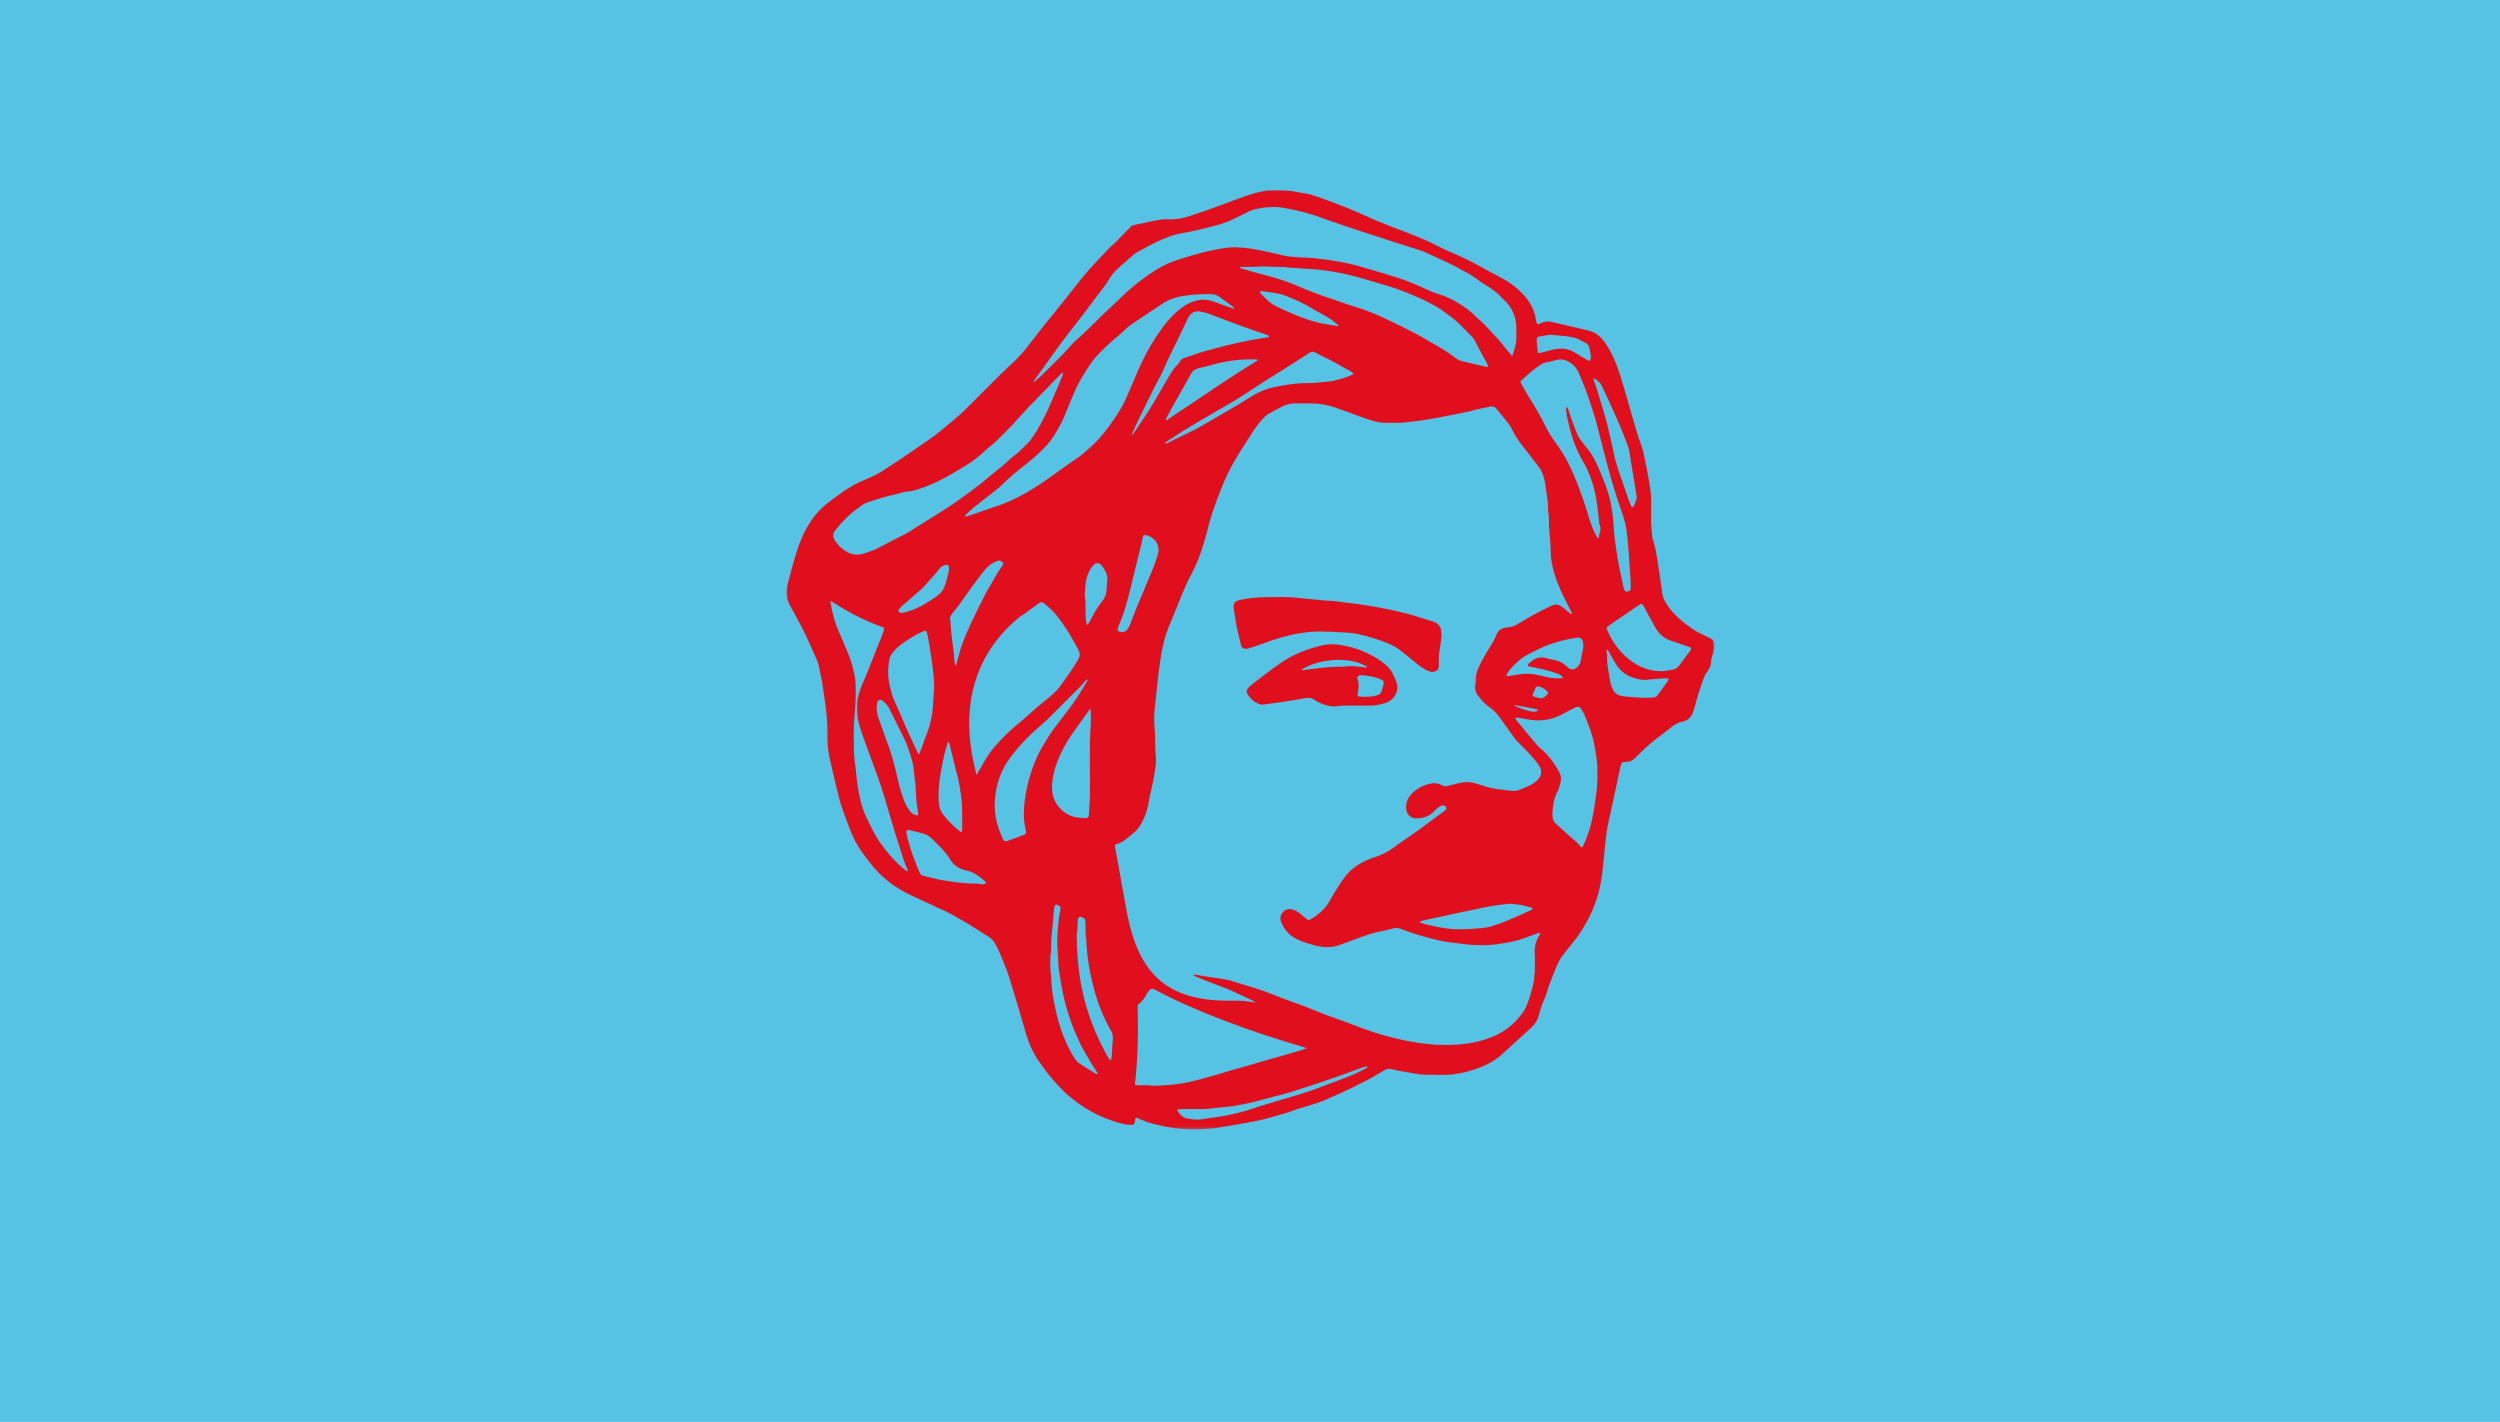 <?xml version="1.0" encoding="UTF-8"?> <svg xmlns="http://www.w3.org/2000/svg" width="960" height="546" viewBox="0 0 960 546" fill="none"><g clip-path="url(#clip0_688_773)"><path d="M960 0H0V546H960V0Z" fill="#56C2E4"></path><mask id="mask0_688_773" style="mask-type:luminance" maskUnits="userSpaceOnUse" x="302" y="73" width="357" height="361"><path d="M658.38 73H302V433.682H658.38V73Z" fill="white"></path></mask><g mask="url(#mask0_688_773)"><path d="M536.549 263.119C536.392 261.985 534.816 258.348 534.06 257.436C533.564 256.824 533.109 256.158 532.522 255.65C530.11 253.498 527.333 251.856 524.413 250.528C521.493 249.185 518.403 248.284 515.223 247.75C512.758 247.319 510.296 247.216 507.858 247.789C502.226 249.12 496.868 251.086 492.059 254.398C488.617 256.757 485.331 259.313 482.019 261.828C481.121 262.507 480.26 263.237 479.451 264.019C478.644 264.815 478.553 265.728 479.099 266.64C479.985 268.125 481.251 269.235 482.777 270.029C483.572 270.445 484.445 270.667 485.384 270.537C488.109 270.147 490.845 269.781 493.57 269.365C496.242 268.96 498.901 268.517 501.561 268.034C502.683 267.839 503.66 267.983 504.599 268.647C505.328 269.167 506.137 269.625 506.958 269.976C509.251 270.968 511.637 271.567 514.181 271.086C514.78 270.968 515.406 270.968 516.032 270.953C517.777 270.941 519.524 270.953 521.26 270.953C522.107 270.953 522.954 270.941 523.802 270.941C524.374 270.941 524.935 270.941 525.496 270.968C527.489 271.045 529.419 270.667 531.323 270.147C531.961 269.964 532.613 269.728 533.213 269.415C535.56 268.204 536.915 265.61 536.549 263.119ZM517.06 255.886C516.383 255.924 515.705 256.081 515.04 256.042C512.51 255.924 509.995 256.249 507.48 256.444C505.302 256.615 503.138 256.993 500.962 257.267C500.649 257.306 500.322 257.318 499.828 257.359C500.05 257.084 500.127 256.913 500.245 256.848C502.774 255.44 505.458 254.425 508.301 253.943C510.556 253.551 512.864 253.25 515.158 253.394C518.326 253.577 521.428 254.073 524.244 255.638C524.478 255.768 524.673 255.924 525.027 256.158C524.699 256.263 524.557 256.353 524.413 256.341C522.863 256.158 521.298 255.924 519.734 255.806C518.848 255.729 517.948 255.833 517.06 255.886ZM531.27 262.794C531.061 263.667 530.839 264.527 530.553 265.388C530.279 266.248 529.679 266.731 528.782 267.003C526.526 267.682 524.23 267.629 521.924 267.487C521.768 267.487 521.623 267.369 521.298 267.213C521.363 266.64 521.375 266.13 521.467 265.648C521.794 264.033 521.91 262.442 521.298 260.839C521.012 260.095 521.402 259.508 522.158 259.313C522.329 259.275 522.497 259.234 522.665 259.248C525.313 259.443 527.92 259.809 530.358 260.943C531.362 261.398 531.518 261.686 531.27 262.794Z" fill="#E10E1D"></path><path d="M656.792 245.124C655.516 244.498 654.264 243.896 652.989 243.271C652.483 243.006 651.954 242.813 651.472 242.524C648.488 240.599 645.623 238.529 643.144 235.929C641.724 234.461 640.497 232.872 639.462 231.115C638.908 230.177 638.523 229.19 638.354 228.107C638.114 226.277 637.873 224.448 637.584 222.595C637.199 219.875 636.79 217.131 636.333 214.411C636.02 212.485 635.731 210.512 635.129 208.634C634.84 207.72 634.527 206.781 634.431 205.842C634.263 203.604 633.95 201.365 634.022 199.103C634.094 196.864 633.998 194.602 634.046 192.339C634.094 189.547 633.562 186.851 633.131 184.131C632.722 181.676 632.169 179.269 631.711 176.838C631.23 174.287 630.676 171.76 629.665 169.329C629.376 168.631 629.112 167.86 628.895 167.114C628.269 164.996 627.643 162.902 627.042 160.784C626.007 157.27 625.02 153.731 623.985 150.217C622.661 145.789 621.458 141.336 619.484 137.147C618.497 135.078 617.462 133.104 616.112 131.274C614.405 128.94 612.215 127.255 609.23 126.773C608.46 126.653 607.687 126.388 606.944 126.196C605.836 125.931 604.753 125.69 603.646 125.45C602.924 125.281 602.226 125.113 601.504 124.944C599.53 124.487 597.556 124.005 595.583 123.572C594.331 123.307 593.104 123.404 591.948 124.005C591.467 124.27 590.961 124.583 590.336 124.391C590.237 124.27 590.119 124.15 590.071 124.005C589.95 123.572 589.806 123.115 589.758 122.682C589.252 119.023 587.568 115.966 585.112 113.27C582.441 110.334 579.239 108.047 575.677 106.266C572.765 104.774 569.949 103.113 567.06 101.573C565.183 100.562 563.257 99.623 561.332 98.708C558.443 97.312 555.386 96.229 552.546 94.713C547.275 91.921 541.643 89.827 536.059 87.709C532.496 86.337 528.934 84.944 525.42 83.354C522.868 82.194 520.293 81.044 517.693 79.984C514.444 78.684 511.146 77.474 507.873 76.254C506.669 75.794 505.442 75.434 504.214 75.004C502.383 74.374 500.46 74.204 498.582 73.844C495.718 73.244 492.805 72.904 489.869 73.024C489.195 73.054 488.521 73.024 487.823 73.054C487.39 73.054 486.932 73.074 486.499 73.144C484.164 73.584 481.854 74.104 479.591 74.854C476.342 75.934 473.116 77.144 469.915 78.364C465.655 80.004 461.322 81.494 456.99 82.914C454.243 83.814 451.43 84.384 448.493 84.214C446.183 84.074 443.92 84.654 441.657 85.114C439.78 85.494 437.903 85.904 436.025 86.288C435.11 86.457 434.316 86.77 433.739 87.588C433.522 87.901 433.183 88.118 432.896 88.407C432.15 89.177 431.404 89.923 430.682 90.693C429.767 91.632 428.876 92.57 427.938 93.461C427.312 94.087 426.563 94.616 425.94 95.266C424.255 97.023 422.618 98.78 420.958 100.562C419.586 102.054 418.19 103.522 416.89 105.063C415.349 106.868 413.905 108.745 412.437 110.599C411.017 112.428 409.597 114.257 408.152 116.038C405.89 118.855 403.579 121.598 401.317 124.439C398.838 127.568 396.455 130.769 393.951 133.898C392.82 135.294 391.617 136.642 390.341 137.918C388.367 139.891 386.225 141.745 384.227 143.743C379.582 148.34 374.96 152.985 370.339 157.607C369.882 158.064 369.398 158.545 368.871 159.003C367.523 160.182 366.127 161.338 364.755 162.493C363.72 163.359 362.685 164.25 361.65 165.092C359.845 166.609 357.943 168.029 355.97 169.353C352.6 171.615 349.278 173.974 345.93 176.237C343.598 177.801 341.215 179.342 338.856 180.858C337.941 181.436 337.027 181.965 336.064 182.447C334.572 183.145 333.103 183.867 331.587 184.468C329.012 185.503 326.629 186.875 324.342 188.416C322.32 189.764 320.395 191.232 318.445 192.676C315.388 194.963 312.861 197.755 310.815 200.956C308.48 204.663 306.867 208.682 305.614 212.847C304.966 214.965 304.388 217.083 303.808 219.201C303.089 221.8 303.161 221.824 302.439 224.424C301.644 227.288 302.054 229.479 302.679 231.019C303.329 232.583 303.498 232.68 304.292 234.172C305.568 236.603 306.94 239.01 308.215 241.465C309.154 243.271 309.972 245.124 310.815 246.977C311.826 249.216 312.834 251.502 313.824 253.765C314.038 254.27 314.209 254.824 314.329 255.378C314.81 257.568 315.316 259.758 315.701 261.997C316.062 264.091 316.303 266.233 316.64 268.351C317.338 272.804 317.771 277.281 317.747 281.806C317.723 283.78 317.747 285.729 318.012 287.703C318.445 291.241 319.454 294.635 320.202 298.101C320.635 300.195 321.213 302.265 321.718 304.335C322.08 305.755 322.368 307.199 322.802 308.595C323.379 310.425 324.029 312.23 324.703 314.035C325.401 315.865 326.073 317.718 326.821 319.547C327.351 320.847 327.928 322.147 328.602 323.374C330.191 326.359 332.309 329.007 334.379 331.702C335.246 332.81 336.208 333.845 337.171 334.88C338.375 336.131 339.65 337.311 341.046 338.394C343.742 340.56 346.703 342.317 349.808 343.785C352.696 345.157 355.633 346.505 358.545 347.829C359.051 348.094 359.556 348.359 360.061 348.575C363.335 349.851 366.368 351.632 369.398 353.365C372.987 355.435 376.477 357.746 379.991 359.96C380.689 360.393 381.243 360.947 381.652 361.621C382.181 362.559 382.807 363.45 383.238 364.437C384.372 367.061 385.527 369.708 386.538 372.38C387.429 374.763 388.127 377.218 388.849 379.625C390.1 383.741 391.352 387.833 392.531 391.949C393.542 395.366 394.385 398.808 395.853 402.058C396.743 403.959 397.706 405.789 398.91 407.497C400.715 410.025 402.472 412.6 404.566 414.887C406.299 416.788 408.032 418.762 409.982 420.447C413.761 423.696 417.853 426.464 422.426 428.51C425.579 429.93 428.804 431.086 432.174 431.784C433.04 431.976 433.979 431.928 434.846 431.904C435.375 431.904 435.664 431.567 435.736 431.062C435.809 430.653 435.76 430.243 435.857 429.882C435.905 429.618 436.073 429.401 436.242 429.064C436.892 429.353 437.445 429.618 437.996 429.858C439.01 430.267 439.973 430.749 441.005 431.038C446.76 432.65 452.609 433.782 458.651 433.661C459.325 433.661 459.998 433.709 460.672 433.661C462.646 433.517 464.62 433.469 466.569 433.204C469.699 432.747 472.779 432.169 475.906 431.639C479.736 430.965 483.563 430.364 487.318 429.257C490.759 428.246 494.298 427.403 497.643 426.079C498.125 425.887 498.606 425.766 499.088 425.622C502.554 424.563 506.044 423.624 509.365 422.18C510.28 421.771 511.195 421.314 512.133 420.928C516.947 418.883 521.617 416.5 526.286 414.093C526.599 413.948 526.864 413.756 527.153 413.587C528.717 412.673 530.258 411.758 531.822 410.867C532.47 410.482 533.146 410.314 533.844 410.434L534.275 410.506C537.262 411.373 540.367 411.686 543.4 412.263C545.106 412.576 546.842 412.769 548.599 412.697C549.899 412.673 551.198 412.745 552.498 412.745C554.231 412.721 556.012 412.793 557.721 412.6C561.717 412.095 565.565 411.084 569.299 409.519C572.115 408.34 574.738 406.799 576.953 404.657C578.18 403.502 579.456 402.419 580.708 401.264C583.187 399.025 585.642 396.811 588.073 394.548C589.565 393.176 590.528 391.491 591.034 389.518C591.44 388.049 591.756 386.533 592.406 385.185C593.224 383.356 593.946 381.55 594.403 379.625C594.449 379.408 594.524 379.192 594.62 378.975C595.583 376.448 596.545 373.92 597.58 371.417C598.11 370.142 598.712 368.818 599.506 367.662C600.758 365.881 602.202 364.22 603.55 362.487C604.44 361.38 605.331 360.297 606.125 359.142C608.075 356.229 609.88 353.245 611.276 350.019C612.624 346.89 613.779 343.737 614.405 340.416C614.862 338.033 615.32 335.65 615.488 333.219C615.633 331.317 615.946 329.416 616.09 327.514C616.259 324.746 616.62 322.026 617.005 319.282C617.39 316.49 618.112 313.77 618.69 311.002C619.388 307.705 620.134 304.407 620.832 301.086C621.313 298.895 621.746 296.681 622.228 294.491C622.613 292.902 622.709 292.613 624.442 292.565C625.862 292.517 627.09 292.012 628.053 290.952C628.582 290.423 629.112 289.942 629.617 289.388C631.567 287.366 633.685 285.513 635.899 283.78C637.753 282.311 639.702 280.964 641.508 279.447C642.928 278.244 644.492 277.401 646.297 277.04C648.127 276.631 649.282 275.5 649.98 273.839C650.389 272.828 650.678 271.721 650.991 270.638C651.448 269.001 651.882 267.364 652.387 265.752C652.772 264.476 653.326 263.224 653.687 261.924C654.12 260.576 654.577 259.253 655.444 258.121C655.685 257.809 655.877 257.472 656.094 257.111C656.695 256.22 657.03 255.233 657.081 254.102C657.081 253.404 657.273 252.682 657.466 251.984C657.632 251.262 657.971 250.588 658.116 249.866C658.284 249.168 658.38 248.421 658.38 247.699C658.38 246.544 657.851 245.653 656.792 245.124ZM615.103 148.171C617.125 152.576 619.219 156.933 621.145 161.362C622.541 164.515 623.744 167.74 624.996 170.941C625.501 172.313 625.79 173.733 625.959 175.202C626.223 177.392 626.681 179.534 627.018 181.7C627.523 184.709 628.004 187.694 628.486 190.702C628.534 191.039 628.51 191.4 628.414 191.713C628.029 192.748 627.692 193.807 627.162 194.722C626.705 194.842 626.488 194.626 626.392 194.361C626.031 193.543 625.646 192.724 625.357 191.882C624.346 188.897 623.383 185.889 622.3 182.928C621.265 180.112 620.374 177.296 619.749 174.359C618.93 170.436 618.04 166.537 617.101 162.661C616.571 160.519 615.897 158.449 615.296 156.331C614.862 154.911 614.381 153.539 614.02 152.119C613.491 150.121 612.841 148.123 612.07 146.174C611.998 145.981 611.998 145.764 611.854 145.163C613.418 146.005 614.477 146.799 615.103 148.171ZM590.143 130.047C590.215 129.614 590.504 129.349 590.913 129.253C592.261 129.036 593.585 128.795 594.909 128.579C595.125 128.53 595.366 128.53 595.583 128.555C597.605 128.723 599.626 128.916 601.624 129.132L602.13 129.205C606.414 129.951 605.451 129.999 608.891 131.684C609.712 132.093 610.169 132.743 610.337 133.633C610.482 134.524 610.65 135.415 610.867 136.281C611.035 137.123 610.867 137.846 610.482 138.64C610.169 138.519 609.904 138.447 609.663 138.327C607.979 137.316 606.246 136.353 604.585 135.294C602.081 133.73 599.362 133.633 596.594 134.187C594.981 134.5 593.416 135.005 591.852 135.439C591.491 135.511 591.082 135.559 590.769 135.607C590.648 135.439 590.528 135.342 590.504 135.27L590.071 130.721C590.071 130.504 590.095 130.288 590.143 130.047ZM584.294 140.349H584.318V140.373H584.294V140.349ZM397.008 146.222C398.501 144.128 400.065 142.058 401.557 139.94C405.072 134.981 408.61 130.023 412.413 125.281C414.724 122.417 416.866 119.456 419.08 116.544C420.741 114.354 422.45 112.163 424.087 109.949C424.953 108.769 425.723 107.518 426.494 106.266C427.456 104.726 428.804 103.498 430.128 102.295C430.826 101.717 431.5 101.115 432.174 100.538C433.257 99.575 434.364 98.588 435.472 97.649C435.905 97.288 436.386 96.975 436.892 96.71C439.515 95.315 442.115 93.822 444.835 92.57C447.699 91.295 450.611 90.067 453.764 89.562C458.217 88.84 462.598 87.709 466.955 86.553C469.025 86.004 471.046 85.304 472.996 84.414C475.21 83.404 477.377 82.314 479.517 81.214C480.843 80.534 482.407 80.224 483.876 79.934C485.296 79.664 486.788 79.594 488.232 79.504C490.158 79.354 492.083 79.664 493.937 80.004C499.015 80.894 503.95 82.244 508.764 84.094C509.269 84.314 509.823 84.464 510.352 84.654C513.914 85.884 517.477 87.131 521.063 88.31C524.433 89.442 527.827 90.477 531.196 91.584C532.159 91.872 533.122 92.234 534.085 92.547C537.792 93.75 541.496 94.905 545.205 96.085C545.951 96.325 546.697 96.614 547.419 96.927C549.104 97.673 550.789 98.468 552.474 99.262C554.015 99.984 555.555 100.658 557.071 101.404C557.986 101.837 558.877 102.343 559.767 102.824C560.15 103.017 560.537 103.282 560.947 103.474C563.739 104.75 566.218 106.483 568.673 108.288C569.226 108.673 569.804 109.034 570.379 109.395C572.62 110.719 574.738 112.211 576.52 114.137C577.097 114.739 577.699 115.34 578.301 115.918C580.876 118.542 582.08 121.767 582.272 125.377C582.345 126.605 582.224 127.833 582.272 129.084C582.393 131.684 581.695 134.091 580.684 136.738C579.456 135.318 578.373 134.091 577.386 132.815C576.086 131.106 574.69 129.493 573.15 128.001C572.476 127.327 571.898 126.557 571.248 125.883C570.379 124.968 569.491 124.102 568.601 123.259C568.071 122.754 567.445 122.345 566.94 121.815C564.964 119.601 562.511 117.988 560.032 116.424C557.505 114.811 554.785 113.607 551.896 112.765C550.548 112.38 549.273 111.754 547.973 111.2C546.216 110.43 544.505 109.588 542.726 108.866C539.019 107.325 535.216 106.146 531.365 104.99C528.308 104.076 525.203 103.209 522.122 102.295C518.825 101.332 515.455 100.658 512.061 100.128C509.604 99.743 507.151 99.406 504.696 99.142C502.457 98.925 500.195 98.901 497.956 98.756C496.103 98.636 494.25 98.444 492.444 98.034C489.144 97.264 485.849 96.47 482.525 95.844C479.11 95.218 475.62 94.785 472.106 95.05C470.252 95.194 468.423 95.531 466.618 95.892C462.791 96.614 459.036 97.649 455.329 98.829C453.716 99.358 452.08 99.791 450.515 100.393C448.156 101.236 445.966 102.391 443.848 103.691C440.839 105.568 437.975 107.662 435.231 109.925C431.861 112.669 428.901 115.846 425.699 118.758C422.281 121.863 419.128 125.257 415.732 128.386C414.218 129.806 412.557 131.106 411.209 132.695C407.816 136.618 403.964 140.108 400.354 143.815C399.319 144.85 398.14 145.74 397.032 146.679C397.008 146.703 396.936 146.679 396.84 146.655C396.888 146.511 396.912 146.342 397.008 146.222ZM418.527 306.357C418.502 307.44 418.382 308.499 418.31 309.558C418.262 310.232 418.238 310.906 418.214 311.58C418.19 312.085 418.19 312.591 418.139 313.096C418.045 313.77 417.732 314.083 417.058 314.18C416.936 314.204 416.818 314.228 416.721 314.204C415.085 314.059 413.448 314.035 411.883 313.53C409.212 312.639 407.166 310.93 405.649 308.595C404.614 307.007 404.109 305.226 404.013 303.324C403.868 300.436 404.349 297.62 405.192 294.852C406.829 289.629 409.452 284.935 412.629 280.53C414.362 278.099 416.095 275.668 417.828 273.237C417.997 272.972 418.214 272.708 418.695 272.082C418.791 272.876 418.863 273.237 418.863 273.622C418.863 275.187 418.96 276.775 418.839 278.34C418.19 287.679 418.695 297.018 418.527 306.357ZM418.358 238.842C418.139 239.227 417.877 239.588 417.612 239.949C417.612 239.973 417.537 239.973 417.419 239.973C417.371 239.853 417.251 239.732 417.227 239.588C417.082 238.697 416.914 237.807 416.89 236.892C416.818 235.616 416.842 234.317 416.842 233.017C416.842 231.717 416.89 230.441 416.601 229.166C416.553 228.949 416.529 228.708 416.529 228.492C416.697 226.229 416.721 223.991 417.299 221.8C417.756 220.164 418.551 218.647 419.61 217.323C420.813 215.855 422.065 215.855 423.22 217.372C424.111 218.479 424.736 219.73 425.146 221.102C425.266 221.512 425.242 221.993 425.218 222.426C425.146 223.654 425.001 224.905 424.953 226.133C424.905 227.794 424.472 229.334 423.389 230.658C421.343 233.161 419.85 236.001 418.358 238.842ZM424.905 164.948C423.1 167.355 421.148 169.617 418.912 171.591C417.155 173.108 415.494 174.672 413.544 175.996C410.316 178.138 407.19 180.449 404.037 182.711C399.054 186.322 393.855 189.595 388.271 192.195C387.092 192.748 385.888 193.23 384.661 193.687C382.133 194.578 379.582 195.468 377.006 196.335C375.201 196.961 373.372 197.562 371.567 198.188C371.278 198.284 370.965 198.549 370.532 198.188C370.724 197.947 370.893 197.683 371.109 197.442C372.77 195.733 374.648 194.313 376.501 192.845C378.86 191.015 381.219 189.162 383.553 187.309C383.818 187.116 384.059 186.851 384.299 186.635C387.188 183.722 390.341 181.075 393.59 178.547C396.623 176.188 399.511 173.661 402.087 170.821C403.194 169.569 404.205 168.197 405.072 166.753C406.588 164.298 407.96 161.771 409.043 159.099C410.439 155.609 411.859 152.095 413.448 148.677C414.435 146.535 415.662 144.489 416.936 142.491C418.093 140.638 419.321 138.808 420.741 137.147C422.33 135.318 424.135 133.681 425.892 131.997C427.023 130.913 428.275 129.975 429.478 128.916C430.874 127.688 432.198 126.412 433.594 125.161C433.811 124.968 439.563 121.141 443.559 118.493C443.559 118.493 443.559 118.469 443.583 118.469C445.412 117.242 446.856 116.303 447.218 116.063H447.242C447.242 116.038 447.29 116.038 447.29 116.038L447.314 116.014C449.456 114.835 451.743 114.065 454.125 113.68C457.76 113.126 461.419 112.861 465.075 112.958C466.257 113.006 467.292 113.27 468.23 113.968C470.06 115.292 471.889 116.64 473.694 117.964C473.814 118.06 473.839 118.229 474.031 118.542C473.55 118.421 473.213 118.397 472.924 118.277C470.806 117.531 468.685 116.76 466.569 115.99L465.342 115.557C464.235 115.244 463.152 115.076 462.093 115.076C461.009 115.076 459.926 115.244 458.891 115.557C455.401 116.544 452.128 119.143 448.951 122.634C448.878 122.73 448.806 122.802 448.734 122.898C448.469 123.187 448.226 123.476 447.964 123.765C447.964 123.789 447.94 123.813 447.94 123.837H447.916C447.458 124.391 447.001 124.968 446.568 125.57C443.318 129.975 440.526 134.668 438.215 139.627C437.229 141.721 436.362 143.863 435.447 145.981C434.509 148.147 433.522 150.314 432.607 152.504C430.706 157.053 427.841 161.025 424.905 164.948ZM352.359 288.979C351.035 286.162 349.712 283.37 348.436 280.554C347.642 278.797 346.943 277.016 346.173 275.259C345.475 273.67 344.825 272.058 344.055 270.493C342.731 267.822 341.937 265.029 341.407 262.141C340.878 259.277 340.974 256.413 341.456 253.572C341.648 252.561 342.009 251.647 342.635 250.804C343.983 249.023 345.668 247.627 347.497 246.4C349.639 244.955 351.878 243.632 354.237 242.548C355.558 241.947 355.753 241.995 356.066 243.391C356.403 244.859 356.668 246.375 356.908 247.868C357.363 250.877 357.895 253.885 358.208 256.894C358.497 259.734 358.93 262.622 358.617 265.487C358.28 268.905 358.377 272.347 357.654 275.716C357.245 277.546 356.86 279.327 356.16 281.084C355.248 283.419 354.405 285.826 353.514 288.209C353.37 288.618 353.177 289.027 352.889 289.725C352.6 289.316 352.431 289.147 352.359 288.979ZM352.576 312.639C352.576 312.735 352.504 312.832 352.383 313.145C351.011 313 350.024 312.35 349.278 311.291C348.243 309.871 347.473 308.307 346.871 306.67C346.125 304.672 345.523 302.602 345.042 300.508C344.007 296.007 342.972 291.506 341.456 287.125C340.926 285.657 340.348 284.165 339.819 282.697C338.928 280.193 338.062 277.714 337.147 275.211C336.569 273.695 336.618 272.13 336.738 270.541C336.81 269.892 336.904 269.097 337.628 268.808C338.423 268.495 339 269.097 339.53 269.603C340.372 270.349 341.07 271.239 341.576 272.25C343.044 275.283 344.585 278.316 346.101 281.349C346.895 283.009 347.81 284.646 348.412 286.403C349.519 289.484 350.626 292.565 350.915 295.863C351.011 297.355 351.276 298.871 351.444 300.388C351.493 300.653 351.541 300.941 351.541 301.206C351.661 303.348 351.757 305.49 351.926 307.609C352.022 308.86 352.263 310.064 352.431 311.291C352.48 311.749 352.549 312.182 352.576 312.639ZM351.107 233.956C349.808 234.461 348.46 234.846 347.112 235.255C346.558 235.424 346.005 235.424 345.451 235.159C345.018 234.942 344.801 234.437 345.138 234.052C345.62 233.45 346.173 232.872 346.751 232.343C348.195 231.091 349.663 229.864 351.107 228.612C352.022 227.794 352.961 226.975 353.851 226.157C354.429 225.603 355.031 225.074 355.512 224.472C357.173 222.402 359.147 220.621 360.663 218.455C361.193 217.684 362.035 217.251 362.902 216.986C363.816 216.722 364.322 217.059 364.394 217.997C364.418 218.214 364.394 218.455 364.394 218.671C364.418 218.671 364.466 218.695 364.49 218.695C364.177 220.019 363.864 221.319 363.528 222.619C363.335 223.389 363.022 224.111 362.805 224.881C362.276 226.638 361.169 227.938 359.7 228.973C356.981 230.875 354.188 232.656 351.107 233.956ZM360.591 301.519C360.928 297.86 361.65 294.298 362.42 290.712C362.757 289.003 363.287 287.342 363.768 285.657C363.816 285.416 364.009 285.2 364.249 284.767C364.466 285.296 364.611 285.609 364.683 285.922C365.284 288.377 365.886 290.832 366.464 293.287C366.656 294.057 366.801 294.828 367.018 295.598C367.956 298.607 368.51 301.712 368.967 304.841C369.256 306.718 369.398 308.644 369.449 310.545C369.545 312.952 369.497 315.383 369.473 317.814C369.473 318.344 369.449 318.897 369.398 319.595C369.063 319.475 368.847 319.451 368.702 319.331C367.138 318.103 365.67 316.803 364.346 315.335C363.503 314.42 362.685 313.506 361.939 312.495C361.289 311.604 360.856 310.569 360.663 309.414C360.254 306.79 360.35 304.167 360.591 301.519ZM368.678 249.842C368.269 251.262 367.908 252.682 367.523 254.078C367.379 254.631 367.234 255.161 367.09 255.69H366.825C366.705 255.065 366.536 254.487 366.512 253.861C366.344 250.877 365.91 247.94 365.525 244.979C365.284 243.415 365.236 241.85 365.092 240.262C365.044 239.66 365.044 239.01 364.899 238.433C364.683 237.422 364.851 236.555 365.525 235.737C366.536 234.533 367.547 233.306 368.462 232.03C369.93 230.032 371.302 227.962 372.77 225.964C374.455 223.654 376.188 221.343 377.945 219.105C379.197 217.516 380.761 216.313 382.591 215.518C383.072 215.302 383.553 215.157 384.059 215.35C385.286 215.831 385.527 216.337 384.805 217.372C382.663 220.356 381.05 223.654 379.125 226.759C378.812 227.24 378.571 227.746 378.33 228.251C376.886 231.139 375.394 233.98 374.022 236.892C372.024 241.104 370 245.34 368.678 249.842ZM434.461 167.427C434.437 167.475 434.412 167.547 434.386 167.571C434.412 167.523 434.437 167.475 434.437 167.427H434.461ZM429.021 319.306C429.069 319.282 429.117 319.258 429.165 319.21C429.117 319.258 429.069 319.282 429.021 319.331V319.306ZM429.214 241.273C429.31 240.96 429.454 240.647 429.572 240.334C431.548 235.761 432.896 231.019 434.051 226.181C434.894 222.691 435.76 219.177 436.603 215.687C437.18 213.28 437.806 210.873 438.384 208.466C438.577 207.647 438.697 206.805 438.914 205.987C439.01 205.553 439.395 205.361 439.828 205.457C442.331 205.866 445.027 207.912 444.883 211.643C444.811 211.98 444.714 212.726 444.498 213.424C443.896 215.229 443.27 217.059 442.548 218.816C440.454 223.919 438.264 228.973 436.145 234.076C435.327 236.05 434.629 238.071 433.859 240.069C433.618 240.623 433.305 241.176 432.944 241.658C432.102 242.717 431.139 242.958 429.936 242.572C429.237 242.332 429.021 241.971 429.214 241.273ZM443.054 154.502C440.695 158.545 437.996 162.372 435.423 166.272C435.135 166.681 434.774 167.042 434.461 167.403C434.966 166.175 435.423 164.9 436.001 163.672C438.312 158.858 440.646 154.044 443.029 149.254C443.896 147.497 444.931 145.789 445.797 144.031C446.712 142.154 447.506 140.228 448.397 138.327C448.806 137.388 449.239 136.498 449.697 135.583C450.515 133.922 451.382 132.261 452.176 130.577C452.802 129.253 453.452 127.929 454.077 126.581C454.824 125.016 455.546 123.428 456.316 121.863C458.121 118.999 460.119 118.927 465.318 120.9C465.655 121.021 465.992 121.141 466.353 121.286L467.869 121.863C470.926 123.043 473.983 124.198 477.064 125.305C479.808 126.316 482.6 127.231 485.368 128.218C486.042 128.434 486.716 128.747 487.318 128.988C487.39 129.445 487.149 129.469 486.932 129.517C478.773 130.673 470.758 132.55 462.839 134.813C460.071 135.607 457.375 136.618 454.655 137.509C453.909 137.773 453.331 138.134 453.018 138.88C452.85 139.218 452.633 139.578 452.368 139.843C450.587 141.456 449.456 143.574 448.252 145.596C446.495 148.557 444.786 151.541 443.054 154.502ZM483.755 111.923C483.996 111.874 484.213 111.778 484.405 111.778C486.764 112.067 489.075 112.38 491.409 112.861C493.215 113.246 494.803 114.089 496.488 114.739C499.689 115.966 502.65 117.747 505.61 119.48C507.223 120.419 508.884 121.238 510.448 122.248C511.556 122.922 512.519 123.789 513.553 124.607C513.674 124.704 513.77 124.944 514.011 125.305C512.47 125.065 511.122 124.824 509.823 124.607C504.816 123.837 500.098 122.152 495.501 120.13C493.576 119.288 491.698 118.397 489.821 117.483C487.462 116.327 485.705 114.402 483.948 112.476C483.851 112.38 483.851 112.163 483.755 111.923ZM483.178 138.134C482.696 138.495 482.455 138.712 482.191 138.856C471.263 145.524 460.817 152.889 450.13 159.917C449.504 160.327 448.926 160.736 448.301 161.145C448.132 161.265 447.964 161.338 447.53 161.53C447.747 160.976 447.819 160.664 447.964 160.399C449.191 158.112 450.419 155.826 451.694 153.587C453.596 150.193 455.546 146.848 457.423 143.43C458.049 142.322 458.915 141.721 460.167 141.432C462.357 140.951 464.524 140.301 466.714 139.747C469.386 139.049 472.106 138.592 474.849 138.255C477.208 137.966 479.567 138.062 481.924 137.99C482.239 137.99 482.576 138.062 483.178 138.134ZM447.867 169.665C449.986 168.27 452.08 166.849 454.243 165.526C456.773 163.961 459.349 162.445 461.924 160.928C465.799 158.642 469.699 156.403 473.598 154.117C474.801 153.395 476.005 152.672 477.184 151.902C479.928 150.121 482.648 148.316 485.392 146.559C488.377 144.633 491.409 142.78 494.394 140.878C496.777 139.386 499.16 137.87 501.519 136.353C501.856 136.137 502.193 135.92 502.505 135.679C503.468 134.957 504.383 134.861 505.466 135.559C506.357 136.137 507.343 136.57 508.306 137.027C511.748 138.616 514.974 140.589 518.271 142.395C518.752 142.659 519.186 142.996 519.908 143.502C519.378 143.791 519.162 143.935 518.921 144.055C516.682 145.042 514.348 145.668 511.989 146.246C510.906 146.486 509.774 146.559 508.643 146.655C506.621 146.848 504.624 147.112 502.602 147.088C498.053 147.064 493.6 147.738 489.219 148.677C485.777 149.423 482.576 150.867 479.615 152.793C475.596 155.368 471.432 157.727 467.292 160.134C464.909 161.53 462.526 162.926 460.143 164.274C458.963 164.924 457.736 165.502 456.532 166.103C454.101 167.283 451.67 168.486 449.239 169.665C448.686 169.93 448.18 170.291 447.53 170.34C447.314 169.906 447.675 169.786 447.867 169.665ZM512.831 115.268C512.494 115.172 512.206 115.028 511.869 114.931C507.079 113.439 502.409 111.61 497.812 109.612C493.913 107.927 489.893 106.675 485.777 105.64C482.841 104.918 479.928 104.004 476.992 103.185C476.679 103.089 476.366 102.945 476.053 102.824C476.149 102.343 476.508 102.511 476.727 102.511C478.243 102.487 479.76 102.487 481.3 102.463C482.239 102.439 483.202 102.367 484.164 102.343C484.429 102.295 484.718 102.295 484.983 102.295C486.451 102.367 487.919 102.439 489.363 102.487C491.193 102.511 492.974 102.391 494.779 102.752C495.26 102.848 495.79 102.8 496.271 102.824C497.355 102.896 498.414 102.993 499.473 103.065C499.762 103.089 500.026 103.137 500.315 103.137C507.151 103.378 513.89 104.413 520.485 106.17C522.941 106.796 525.348 107.566 527.779 108.288C529.728 108.842 531.678 109.419 533.627 110.021C537.382 111.225 541.065 112.597 544.651 114.281C545.831 114.811 547.01 115.292 548.166 115.918C549.85 116.809 551.559 117.675 553.148 118.734C555.17 120.082 557.047 121.623 558.997 123.067C559.213 123.235 559.406 123.428 559.623 123.644C561.452 125.45 563.281 127.279 565.111 129.132C565.52 129.565 565.929 130.071 566.218 130.6C567.397 132.791 568.528 134.981 569.684 137.171C570.141 138.014 570.622 138.856 571.08 139.699C571.224 139.94 571.321 140.204 571.393 140.469C571.417 140.565 571.345 140.662 571.272 140.878C571.032 140.854 570.767 140.854 570.502 140.806C567.494 140.108 564.485 139.41 561.452 138.712C560.513 138.471 559.671 138.062 558.901 137.46C555.844 135.029 552.426 133.152 549.056 131.202C547.275 130.143 545.47 129.084 543.64 128.121C540.894 126.701 538.104 125.329 535.336 123.957C533.411 123.019 531.461 122.152 529.512 121.238C526.647 119.938 523.687 118.831 520.678 117.916C518.028 117.122 515.431 116.183 512.831 115.268ZM320.635 203.772C323.259 200.427 326.195 197.394 329.683 194.963C329.974 194.794 330.263 194.578 330.504 194.361C331.443 193.591 332.502 193.109 333.633 192.748C336.69 191.737 339.723 190.727 342.876 190.052C344.224 189.788 345.499 189.379 346.799 189.042C347.134 188.945 347.473 188.825 347.81 188.825C350.915 188.657 353.731 187.501 356.571 186.394C359.652 185.166 362.613 183.65 365.501 181.965C367.764 180.617 370.05 179.269 372.289 177.849C374.311 176.525 376.212 175.033 377.969 173.348C378.836 172.53 379.702 171.736 380.641 171.038C382.326 169.762 383.722 168.221 385.214 166.753C386.225 165.766 387.236 164.779 388.199 163.769C390.341 161.458 392.459 159.099 394.577 156.764C394.722 156.596 394.866 156.427 395.035 156.283C398.958 152.239 402.881 148.195 406.805 144.176C407.19 143.767 407.527 143.309 408.225 143.069C408.201 143.406 408.225 143.622 408.152 143.815C407.695 145.018 407.214 146.222 406.706 147.425C405.529 150.169 404.349 152.889 403.122 155.633C402.424 157.222 401.726 158.834 400.908 160.375C399.415 163.215 397.947 166.055 395.973 168.631C395.684 168.992 395.444 169.353 395.131 169.69C393.061 171.76 391.061 173.902 388.654 175.611C388.391 175.827 388.127 176.044 387.886 176.261C385.575 178.595 382.903 180.521 380.4 182.591C379.052 183.698 377.753 184.854 376.381 185.937C374.672 187.26 372.963 188.536 371.23 189.788C368.847 191.497 366.488 193.23 364.033 194.842C360.061 197.394 356.018 199.873 352.022 202.376C351.805 202.496 351.589 202.569 351.42 202.713C348.773 204.663 345.764 205.987 342.852 207.479C340.95 208.442 339.073 209.477 337.171 210.464C336.377 210.849 335.534 211.234 334.692 211.547C333.85 211.884 332.983 212.1 332.141 212.413C328.554 213.761 325.497 212.63 322.826 210.223C322.031 209.525 321.406 208.634 320.756 207.792C320.491 207.431 320.322 206.997 320.178 206.564C319.769 205.553 319.913 204.687 320.635 203.772ZM348.484 334.567C348.337 334.543 348.147 334.567 348.027 334.47C345.668 332.569 343.453 330.499 341.504 328.14C339.506 325.757 337.58 323.326 336.088 320.606C334.86 318.392 333.753 316.105 332.67 313.819C330.745 309.823 329.902 305.49 329.252 301.134C328.819 298.077 328.626 294.972 328.169 291.915C327.808 289.508 327.952 287.077 327.878 284.67C327.808 282.817 327.784 280.964 327.878 279.11C327.928 277.762 327.977 276.414 328.121 275.066C328.578 270.734 328.699 266.401 328.53 262.069C328.48 260.841 328.193 259.614 327.952 258.41C327.351 255.402 326.364 252.537 325.184 249.721C324.15 247.17 323.018 244.642 321.911 242.115C320.395 238.625 319.528 234.966 318.902 231.212C318.878 231.139 318.95 231.019 318.999 230.706C325.471 234.99 332.189 238.457 339.434 241.008C339.41 241.417 339.434 241.754 339.361 242.043C339.097 242.861 338.856 243.68 338.543 244.45C336.593 249.336 334.644 254.198 332.692 259.06C332.237 260.191 331.78 261.371 331.25 262.478C330.335 264.38 329.806 266.377 329.373 268.423C329.18 269.41 329.132 270.445 329.132 271.456C329.156 273.189 329.156 274.946 329.541 276.655C330.167 279.471 331.13 282.167 332.141 284.863C333.32 288.04 334.475 291.217 335.631 294.394C336.016 295.453 336.425 296.513 336.81 297.572C338.952 303.445 340.661 309.438 342.394 315.479C342.921 317.309 343.477 319.138 344.055 320.967C345.042 324.144 346.077 327.298 347.112 330.475C347.449 331.486 347.906 332.448 348.291 333.435C348.436 333.796 348.773 334.109 348.484 334.567ZM376.814 339.525C375.37 339.212 373.877 339.332 372.433 339.26C370.917 339.188 369.398 339.068 367.884 338.875C365.646 338.586 363.407 338.321 361.193 337.888C359.002 337.455 356.812 336.829 354.622 336.324C353.827 336.131 353.37 335.698 353.081 334.952C351.346 330.788 349.687 326.599 348.58 322.219C348.337 321.328 348.171 320.462 348.027 319.547C347.954 319.042 348.291 318.705 348.821 318.729H348.989C350.963 319.21 352.961 319.619 354.886 320.197C356.09 320.558 357.101 321.328 357.991 322.219C359.388 323.591 360.832 324.939 362.155 326.407C363.094 327.442 363.982 328.573 364.707 329.777C366.175 332.304 368.365 333.7 371.133 334.278C374.046 334.855 376.212 336.613 378.33 338.514C378.424 338.61 378.475 338.803 378.619 339.068C378.041 339.645 377.416 339.645 376.814 339.525ZM380.16 289.003C378.306 291.554 376.91 294.443 375.033 297.62C367.451 269.867 375.634 249.89 391.544 236.892C392.098 236.555 392.652 236.194 393.181 235.833C395.035 234.509 396.864 233.185 398.669 231.813C399.608 231.091 400.234 231.019 401.269 231.934C402.761 233.233 404.325 234.557 405.553 236.098C408.923 240.262 411.643 244.811 414.122 249.553C414.82 250.877 414.772 251.936 414.05 253.187C412.004 256.75 409.621 260.047 407.238 263.344C404.855 266.594 401.557 268.736 398.597 271.288C396.864 272.78 395.179 274.296 393.468 275.813C391.135 277.834 388.704 279.76 386.49 281.926C384.227 284.141 382.035 286.475 380.16 289.003ZM395.708 297.355C394.649 300.797 393.879 304.311 393.446 307.922C393.277 309.414 393.181 310.93 393.157 312.447C393.133 314.541 393.398 316.611 393.855 318.633C393.879 318.873 393.951 319.09 394 319.306C394.069 319.956 393.927 320.269 393.326 320.51C392.459 320.895 391.544 321.208 390.654 321.545C389.378 322.026 388.127 322.484 386.848 322.917C385.936 323.23 385.623 323.158 385.19 322.291C384.661 321.184 384.179 320.053 383.746 318.897C382.374 315.142 381.748 311.267 382.035 307.272C382.47 301.11 384.396 295.526 388.175 290.543C390.63 287.318 393.374 284.333 396.31 281.541C398.115 279.832 400.017 278.244 401.87 276.607C402.183 276.294 402.52 275.981 402.833 275.668C406.901 271.6 410.969 267.533 415.012 263.465C415.686 262.791 416.264 262.021 416.914 261.299C417.058 261.13 417.227 261.01 417.395 260.865C417.467 260.914 417.564 260.938 417.66 260.986C417.588 261.178 417.537 261.395 417.443 261.563C415.205 265.559 412.723 269.386 409.91 272.996C408.177 275.211 406.492 277.449 404.783 279.712C403.146 281.854 401.774 284.189 400.402 286.524C398.356 289.942 396.888 293.576 395.708 297.355ZM420.546 412.167C418.551 410.915 416.529 409.688 414.529 408.412C413.689 407.835 413.039 407.04 412.509 406.174C411.257 404.152 410.174 402.058 409.212 399.892C407.647 396.377 406.516 392.719 405.625 388.988C405.023 386.437 404.518 383.813 404.133 381.189C403.844 379.384 403.796 377.507 403.651 375.653C403.627 375.316 403.676 374.979 403.603 374.667C403.17 372.404 403.363 370.165 403.339 367.903C403.315 367.638 403.315 367.349 403.363 367.061C403.772 365.063 403.579 363.017 403.676 360.995C403.796 359.045 404.061 357.072 404.229 355.122C404.398 353.389 404.542 351.656 404.686 349.923C404.735 349.008 404.759 348.118 405.288 347.396C405.986 347.275 406.468 347.612 406.901 347.949C407.238 348.238 407.262 348.623 407.214 349.032C406.973 350.38 406.732 351.704 406.564 353.052C406.347 355.05 406.155 357.072 406.034 359.093C405.962 360.658 405.986 362.247 406.034 363.811C406.083 365.039 406.179 366.29 406.275 367.518C406.299 367.807 406.347 368.072 406.347 368.36C406.299 370.84 406.732 373.295 407.118 375.75C407.816 379.793 408.562 383.837 409.765 387.76C410.872 391.443 412.122 395.054 413.809 398.52C414.29 399.482 414.627 400.517 415.13 401.456C416.192 403.43 417.323 405.379 418.478 407.329C419.249 408.629 420.091 409.88 420.909 411.18C421.148 411.541 421.343 411.926 421.559 412.312C421.102 412.6 420.813 412.312 420.546 412.167ZM427.095 401.913C427.047 402.804 426.999 403.694 426.999 404.609C426.975 405.452 426.927 406.27 426.445 407.281C425.531 406.174 424.953 405.139 424.424 404.104C421.8 399.218 419.61 394.163 417.901 388.916C416.673 385.209 415.783 381.454 415.06 377.627C414.411 374.017 414.001 370.406 413.737 366.748C413.544 364.389 413.496 362.03 413.472 359.671C413.472 359.166 413.448 358.636 413.544 358.155C413.809 356.879 413.809 355.579 413.809 354.304C413.809 354.135 413.809 353.943 413.833 353.774C413.927 351.945 414.579 351.584 416.168 352.595C416.601 352.86 416.769 353.245 416.793 353.726C416.818 354.28 416.842 354.833 416.842 355.411C416.866 357.144 416.745 358.901 417.13 360.61C417.155 360.827 417.155 361.067 417.155 361.284C417.419 368.095 418.671 374.691 420.5 381.214C421.704 385.522 423.365 389.638 425.41 393.585C425.723 394.187 426.012 394.813 426.397 395.366C427.119 396.45 427.432 397.581 427.336 398.881C427.264 399.892 427.165 400.878 427.095 401.913ZM441.128 416.788C440.021 416.644 438.889 416.74 437.758 416.74C437.373 416.74 436.964 416.74 436.579 416.716C436.218 416.668 435.977 416.572 435.809 416.427C436.892 407.088 437.156 396.763 436.868 385.859C436.892 385.811 436.94 385.787 436.988 385.739C438.528 384.704 439.539 383.211 440.382 381.599C440.622 381.117 441.005 380.66 441.369 380.251C441.874 379.673 442.476 379.505 443.198 379.866C457.664 387.736 479.35 395.968 501.856 402.467C501.037 402.804 500.387 403.045 500.291 403.069C498.197 403.719 496.079 404.344 493.958 404.97C491.698 405.62 489.387 406.222 487.125 406.872C484.477 407.642 481.83 408.436 479.182 409.207C476.751 409.929 474.296 410.578 471.865 411.277C469.867 411.878 467.893 412.528 465.871 413.082C462.791 413.924 459.686 414.839 456.557 415.489C453.187 416.235 449.793 416.62 446.351 416.813C444.616 416.885 442.885 417.005 441.128 416.788ZM524.457 410.29C521.737 411.734 518.921 413.058 516.009 414.093C512.181 415.489 508.427 416.981 504.624 418.377C502.289 419.219 499.93 419.942 497.547 420.664C494.803 421.53 492.035 422.276 489.291 423.119C486.258 424.033 483.25 424.924 480.265 425.959C478.556 426.561 476.823 426.946 475.066 427.403C471.624 428.27 468.158 428.92 464.62 429.305C463.537 429.425 462.502 429.618 461.443 429.786C460.215 430.003 458.988 430.003 457.736 429.762C457.423 429.714 457.086 429.618 456.749 429.618C454.559 429.618 453.283 428.197 452.152 426.609C452.104 426.537 452.128 426.392 452.08 426.176C452.296 426.103 452.537 425.935 452.802 425.911C453.235 425.863 453.692 425.887 454.125 425.887H461.082C462.405 425.887 463.753 425.863 465.101 425.646C466.425 425.429 467.797 425.357 469.121 425.237C474.874 424.731 480.482 423.552 486.018 421.939C488.184 421.314 490.374 420.832 492.565 420.23C494.177 419.797 495.79 419.34 497.403 418.81C502.433 417.173 507.464 415.513 512.47 413.78C515.768 412.648 519.041 411.397 522.315 410.217C523.013 409.977 523.687 409.736 524.409 409.519C524.577 409.495 524.794 409.568 525.249 409.64C524.866 409.977 524.674 410.169 524.457 410.29ZM547.513 354.954C546.77 354.761 545.999 354.617 545.085 354.063C545.783 353.558 546.409 353.509 546.986 353.365C548.527 353.028 550.091 352.691 551.632 352.354C557.962 351.006 564.268 349.586 570.622 348.31C573.318 347.757 576.062 347.468 578.804 347.107C580.034 346.962 581.261 347.203 582.489 347.299C584.39 347.444 586.147 347.973 587.929 348.503C588.145 348.551 588.314 348.671 588.482 348.744C588.554 349.201 588.29 349.297 588.025 349.418C586.412 350.164 584.775 350.934 583.115 351.656C581.117 352.523 579.095 353.413 577.049 354.207C575.316 354.881 573.559 355.531 571.754 355.965C570.31 356.326 568.769 356.374 567.253 356.518C566.121 356.638 565.014 356.735 563.883 356.759C561.861 356.807 559.839 356.903 557.817 356.759C554.327 356.542 550.909 355.724 547.513 354.954ZM548.115 357.529V357.553C548.1 357.553 548.093 357.545 548.093 357.529H548.115ZM586.845 301.904C585.666 302.458 584.438 302.891 583.235 303.372C582.489 303.661 581.719 303.782 580.9 303.709C579.119 303.493 577.338 303.3 575.557 303.108C573.631 302.891 571.778 302.458 569.949 301.856C568.938 301.519 567.879 301.254 566.892 300.917C564.557 300.123 562.222 300.195 559.887 300.797C558.636 301.134 557.36 301.423 556.109 301.76C555.266 302 554.424 302 553.677 301.543C551.993 300.508 550.26 300.628 548.43 301.11C545.927 301.808 543.785 303.011 541.98 304.937C540.367 306.67 539.741 308.644 540.03 310.978C540.223 312.663 541.691 314.156 543.4 314.228C546.144 314.324 548.647 313.698 550.621 311.604C551.319 310.882 552.113 310.232 552.907 309.63C553.244 309.39 553.75 309.269 554.183 309.269C554.712 309.245 555.146 309.558 555.336 310.088C555.507 310.593 555.266 310.978 554.881 311.243C554.063 311.869 553.244 312.447 552.426 313.048C549.971 314.854 547.513 316.659 545.085 318.464C543.857 319.355 542.605 320.221 541.354 321.112C539.043 322.724 536.708 324.289 534.446 325.95C532.496 327.37 530.354 328.333 528.091 329.103C525.973 329.801 523.879 330.691 521.93 331.823C519.113 333.483 516.923 335.842 515.142 338.538C513.602 340.849 512.109 343.184 510.807 345.615C509.101 348.816 506.501 351.03 503.468 352.908C502.554 353.461 502.337 353.437 501.543 352.739C500.748 352.089 499.976 351.415 499.184 350.79C498.293 350.092 497.355 349.514 496.223 349.225C494.851 348.888 493.624 349.153 492.685 350.236C491.77 351.271 491.409 352.523 491.915 353.846C492.926 356.494 494.538 358.708 497.066 360.104C498.438 360.875 499.858 361.549 501.398 362.006C502.65 362.367 503.877 362.776 505.129 363.113C508.258 363.883 511.363 363.98 514.444 362.848C517.477 361.765 520.485 360.658 523.494 359.551C525.877 358.684 528.308 357.962 530.811 357.505C532.207 357.264 533.555 356.903 534.927 356.518C536.059 356.205 537.069 356.326 538.177 356.759C540.367 357.649 542.605 358.444 544.892 359.093C547.756 359.936 550.645 360.73 553.557 361.332C555.868 361.813 558.227 362.006 560.585 362.319C562.198 362.511 563.811 362.776 565.448 362.848C567.686 362.945 569.973 363.017 572.211 362.848C574.45 362.704 576.664 362.319 578.902 361.934C581.454 361.525 583.933 360.778 586.364 359.888C587.544 359.479 588.699 359.021 589.854 358.588C590.336 358.42 590.817 358.299 591.226 358.203C591.587 358.444 591.419 358.636 591.322 358.853C591.226 358.997 591.154 359.142 591.058 359.262C589.806 361.356 589.156 363.57 589.349 366.05C589.445 367.253 589.397 368.481 589.397 369.732V370.936C589.445 372.524 589.349 374.089 589.156 375.653C589.033 376.544 588.867 377.435 588.651 378.325C588.049 380.925 587.351 383.5 586.292 385.979C586.025 386.605 585.714 387.255 585.377 387.881C584.968 388.651 584.487 389.301 583.909 389.927C583.861 389.975 583.837 390.023 583.789 390.047C581.598 392.911 578.854 395.174 575.677 396.907C575.003 397.316 574.281 397.653 573.511 397.942C567.662 400.541 560.561 401.504 552.883 401.215C551.704 401.239 550.522 401.167 549.345 400.999C539.813 400.156 529.608 397.509 519.908 393.633C518.897 393.224 517.886 392.863 516.875 392.478C514.227 391.515 511.556 390.601 508.908 389.638C508.066 389.325 507.247 388.964 506.405 388.627C505.779 388.362 505.153 388.097 504.527 387.857C500.796 386.268 496.945 385.041 493.142 383.596C490.615 382.634 488.112 381.574 485.584 380.66C483.127 379.793 480.65 379.071 478.171 378.301C476.992 377.916 475.788 377.603 474.609 377.194C471.937 376.255 469.169 375.822 466.353 375.461C463.97 375.148 461.587 374.691 459.18 374.306C458.915 374.257 458.651 374.233 458.169 374.185C458.651 374.859 459.204 375.003 459.686 375.22C461.034 375.774 462.405 376.327 463.777 376.857C466.184 377.796 468.615 378.686 471.022 379.625C472.081 380.034 473.092 380.515 474.127 380.997C476.414 382.056 478.725 383.139 481.011 384.222C481.396 384.415 481.757 384.704 482.143 384.944C481.228 384.848 480.361 384.752 479.471 384.607C477.762 384.319 476.077 384.246 474.392 384.246H474.32C446.905 385.041 436.41 373.006 432.174 347.348C431.187 342.076 430.272 336.781 429.334 331.486C428.997 329.608 428.636 327.731 428.275 325.829C428.227 325.565 428.154 325.3 428.13 325.011C428.106 324.554 428.323 324.241 428.756 324.12C430.874 323.639 432.415 322.195 434.051 320.895C434.316 320.678 434.533 320.438 434.822 320.221C436.94 318.753 438.143 316.635 439.226 314.372C440.31 312.037 440.887 309.582 441.272 307.055C441.489 305.731 441.826 304.431 442.139 303.108C442.909 299.858 443.439 296.585 443.848 293.287C443.944 292.469 443.872 291.602 443.848 290.76C443.776 289.532 443.631 288.281 443.607 287.053C443.559 285.537 443.607 284.02 443.559 282.48C443.535 281.301 443.39 280.121 443.318 278.966C443.222 276.703 443.126 274.465 443.412 272.202C443.607 270.638 443.776 269.073 443.92 267.509C444.546 260.889 445.244 254.27 446.616 247.772C447.218 245.003 448.132 242.332 449.191 239.732C450.611 236.29 452.055 232.872 453.427 229.406C454.655 226.325 455.979 223.269 457.567 220.332C460.215 215.374 461.948 210.102 463.368 204.687C464.066 201.943 464.716 199.199 465.655 196.551C467.243 191.978 468.88 187.429 470.926 183.024C472.346 179.919 474.031 177.007 475.788 174.118C477.617 171.134 479.495 168.221 481.445 165.285C482.696 163.407 484.044 161.626 485.681 160.038C486.066 159.628 486.499 159.243 486.981 158.979C488.689 158.016 490.422 157.077 492.18 156.163C493.864 155.296 495.646 154.887 497.547 154.911C499.4 154.935 501.278 154.935 503.131 154.911C506.381 154.863 509.534 155.416 512.612 156.451C515.96 157.583 519.282 158.882 522.604 160.062C524.096 160.591 525.588 161.145 527.105 161.578C529.006 162.132 530.956 162.469 532.929 162.372C533.844 162.324 534.759 162.324 535.649 162.372C537.743 162.469 539.813 162.156 541.883 161.939C549.008 161.169 555.988 159.628 563.017 158.257C563.618 158.136 564.244 158.016 564.822 157.823C567.229 157.053 569.756 156.716 572.235 156.138C573.246 155.898 573.99 156.163 574.618 156.933C576.183 158.834 577.795 160.736 579.288 162.709C579.986 163.6 580.515 164.611 580.997 165.622C582.031 167.716 583.355 169.569 584.8 171.399C586.171 173.108 587.471 174.889 588.819 176.622C589.445 177.416 590.071 178.21 590.697 179.005C592.309 181.075 593.031 183.506 593.416 186.033C593.585 187.14 593.681 188.271 593.874 189.379C594.163 191.328 594.524 193.254 594.449 195.252C594.449 195.637 594.427 196.046 594.5 196.431C594.885 198.14 594.764 199.897 594.788 201.63C594.812 202.496 594.933 203.315 595.005 204.181C595.051 204.735 595.077 205.289 595.125 205.842C595.198 206.805 595.294 207.744 595.366 208.707C595.414 209.549 595.462 210.391 595.462 211.234C595.39 214.098 595.944 216.842 596.69 219.586C597.58 222.739 598.832 225.748 600.252 228.708C601.287 230.875 602.443 233.041 603.526 235.207C603.598 235.328 603.598 235.52 603.67 235.64C603.333 235.977 603.116 235.713 602.924 235.568C602.106 234.894 601.287 234.172 600.445 233.498C600.108 233.209 599.723 232.969 599.338 232.728C598.327 232.102 597.244 231.934 596.136 232.439C595.823 232.583 595.51 232.704 595.198 232.872C591.683 234.557 588.241 236.363 584.92 238.384C583.957 238.986 582.994 239.54 582.007 240.093C581.165 240.551 580.226 240.767 579.264 240.863C578.541 240.912 577.819 241.056 577.121 241.273C576.038 241.634 575.193 242.356 574.787 243.391C573.607 246.52 571.561 249.168 569.949 252.08C569.13 253.548 568.36 255.065 567.662 256.605C567.036 258.001 566.699 259.493 566.699 261.034C566.699 261.636 566.627 262.261 566.531 262.887C566.242 264.476 566.627 265.92 567.614 267.172C568.914 268.857 570.31 270.469 572.115 271.673C574.064 272.972 575.485 274.85 576.784 276.751C578.349 278.966 579.937 281.156 581.526 283.346C581.791 283.707 582.056 284.069 582.368 284.406C584.607 286.692 586.942 288.907 589.012 291.362C589.878 292.348 590.648 293.383 591.298 294.515C592.141 296.031 591.876 297.957 590.697 299.208C589.613 300.388 588.29 301.23 586.845 301.904ZM587.568 256.003C588.771 256.244 589.999 256.437 591.202 256.725C592.526 257.014 593.826 257.351 595.125 257.712C596.04 257.977 596.931 258.314 597.845 258.603C598.712 258.892 599.482 259.301 600.3 260.216C599.819 260.336 599.626 260.432 599.434 260.456C597.725 260.504 596.04 260.48 594.403 260.071C592.959 259.734 591.539 259.445 590.119 259.108C587.88 258.579 585.642 258.651 583.403 258.94C582.104 259.084 580.852 259.397 579.576 259.59C579.264 259.662 578.951 259.614 578.517 259.614C578.565 259.277 578.517 259.06 578.638 258.892C579.095 258.17 579.504 257.423 580.058 256.798C582.272 254.367 584.655 252.176 587.712 250.804C588.843 250.275 589.926 249.673 591.034 249.144C595.535 246.977 600.325 245.701 605.235 244.883C606.968 244.594 607.834 245.389 607.979 247.146C608.075 248.518 607.786 249.842 607.497 251.165C607.329 252.104 607.112 253.019 606.944 253.981C606.727 255.257 605.909 256.1 604.922 256.75C604.2 257.231 603.405 257.111 602.659 256.725C602.25 256.485 601.841 256.148 601.48 255.787C600.397 254.679 599.049 254.006 597.556 253.62C596.136 253.283 594.716 252.947 593.272 252.61C591.467 252.2 589.806 252.634 588.338 253.717C587.88 254.054 587.471 254.439 587.062 254.8C586.894 254.944 586.773 255.137 586.677 255.281C586.773 255.859 587.182 255.931 587.568 256.003ZM589.108 267.533C588.603 267.388 588.41 266.979 588.627 266.474C588.915 265.727 589.228 265.005 589.565 264.307C589.854 263.682 590.287 263.441 590.913 263.609C592.261 263.946 593.392 264.668 594.307 265.679C594.449 265.8 594.475 266.137 594.403 266.281C593.847 267.075 593.2 267.773 592.237 268.062C592.069 268.11 591.9 268.086 591.611 268.134C590.839 267.942 589.974 267.773 589.108 267.533ZM590.528 272.443C590.576 272.876 590.287 272.996 590.047 273.093C589.349 273.382 588.627 273.333 587.905 273.189C585.69 272.732 583.596 271.962 581.574 270.999C581.55 270.999 581.55 270.927 581.502 270.734C584.559 271.263 587.568 271.793 590.528 272.443ZM613.394 297.788C613.491 301.062 613.057 304.287 612.6 307.512C612.263 309.919 611.878 312.302 611.372 314.685C610.65 317.934 609.591 321.088 608.267 324.12C608.075 324.578 607.954 325.107 607.329 325.396C607.16 325.252 606.895 325.083 606.751 324.891C606.005 323.832 605.018 322.989 604.007 322.171C602.587 320.991 601.239 319.716 599.843 318.464C599.097 317.79 598.375 317.068 597.58 316.442C596.714 315.768 596.305 314.902 596.209 313.867C596.136 313.169 596.112 312.495 596.16 311.821C596.377 309.173 596.666 306.574 597.966 304.167C598.591 302.963 598.904 301.639 599.263 300.34C599.65 298.847 599.338 297.547 598.64 296.272C597.725 294.611 596.69 292.974 595.486 291.482C594.933 290.784 594.355 290.086 593.754 289.412C593.368 289.003 592.935 288.642 592.526 288.257C591.78 287.583 590.961 286.957 590.287 286.211C588.362 283.948 586.484 281.613 584.583 279.327C583.813 278.364 583.016 277.425 582.224 276.463C582.08 276.27 581.983 276.005 581.863 275.788C582.031 275.668 582.128 275.524 582.2 275.548C582.754 275.596 583.283 275.692 583.837 275.764C584.511 275.861 585.185 275.957 585.859 276.101C586.123 276.15 586.436 276.198 586.677 276.246C593.946 277.425 597.701 275.524 602.057 273.165C602.515 272.852 603.044 272.563 603.598 272.347C603.622 272.347 603.646 272.323 603.67 272.298C603.863 272.226 604.055 272.13 604.224 272.034C604.368 271.937 604.488 271.865 604.633 271.793C605.764 271.143 606.679 271.312 607.329 272.443C607.882 273.358 608.388 274.32 608.773 275.307C609.663 277.594 610.626 279.904 611.324 282.263C611.95 284.309 612.311 286.451 612.696 288.545C612.961 289.966 613.103 291.434 613.274 292.902C613.346 293.432 613.394 294.009 613.394 294.563C613.394 295.646 613.37 296.705 613.394 297.788ZM615.849 184.541C614.983 182.35 614.068 180.16 613.081 178.018C612.48 176.694 611.757 175.394 610.963 174.167C609.832 172.337 606.318 168.655 605.62 166.633C604.344 163.528 602.924 159.556 601.937 156.451C601.769 155.922 601.263 157.005 601.359 157.558C601.576 158.906 601.769 160.062 601.841 160.447C602.948 165.646 604.392 170.725 606.919 175.442C607.569 176.646 608.243 177.801 608.869 179.005C610.915 183.048 612.287 187.357 612.985 191.834C613.466 194.65 613.731 197.514 614.068 200.354C614.116 200.739 614.092 201.1 614.261 201.462C614.694 202.424 614.67 203.556 614.307 204.567C614.068 205.216 614.044 205.914 613.924 206.588C613.779 206.612 613.755 206.612 613.611 206.661C613.394 206.372 613.129 206.083 612.961 205.77C611.782 203.58 610.915 201.245 610.193 198.886C608.773 194 607.112 189.21 605.235 184.517C604.344 182.302 603.357 180.16 602.322 178.042C600.878 175.081 599.073 172.337 597.147 169.714C595.799 167.836 594.548 165.887 593.537 163.817C591.611 159.845 589.373 156.09 587.038 152.359C585.859 150.506 584.872 148.557 583.765 146.583C585.834 144.489 588.025 142.587 590.36 140.902C590.376 140.886 590.392 140.878 590.408 140.878C590.721 140.638 591.034 140.421 591.347 140.18C592.237 139.554 593.224 139.193 594.307 139.025C594.933 138.929 595.535 138.76 596.136 138.616C596.666 138.495 597.219 138.327 597.773 138.183C599.314 137.821 600.758 138.014 602.178 138.784C604.127 139.867 605.548 141.384 606.366 143.454C607.208 145.524 608.099 147.618 608.917 149.712C609.399 150.915 609.808 152.143 610.217 153.37C610.771 155.031 611.348 156.668 611.854 158.353C612.311 159.797 612.769 161.265 613.129 162.734C614.574 168.27 615.97 173.854 617.438 179.438C618.064 181.869 618.834 184.3 619.556 186.731C619.989 188.199 620.423 189.643 620.904 191.088C621.506 192.965 622.129 194.842 622.805 196.696C623.913 199.777 624.659 202.954 624.9 206.227C625.068 208.514 625.333 210.801 625.501 213.111C625.67 215.302 625.79 217.492 625.934 219.682C625.959 220.284 626.055 220.91 626.079 221.536C626.127 222.932 626.223 224.328 626.223 225.748C626.223 226.566 625.91 226.903 625.212 227.12C624.49 227.336 623.961 227.12 623.72 226.422C623.552 225.964 623.431 225.435 623.311 224.954C622.3 220.453 621.313 215.951 620.687 211.354C620.324 208.851 619.941 206.372 619.773 203.82C619.556 199.993 619.195 196.19 618.377 192.435C617.775 189.716 616.86 187.116 615.849 184.541ZM640.232 261.804C639.052 263.465 637.849 265.102 636.67 266.762C636.116 267.557 635.394 267.918 634.407 267.894C632.65 267.846 630.893 268.038 629.16 267.846C626.994 267.629 624.803 267.653 622.637 267.244C621.097 266.955 620.037 266.161 619.388 264.813C619.027 263.994 618.641 263.152 618.449 262.285C618.064 260.432 617.799 258.531 617.462 256.653C617.149 254.92 617.077 253.187 617.125 251.43C617.125 250.78 616.74 250.154 616.957 249.48C617.414 249.432 617.486 249.745 617.63 249.986C618.497 251.502 619.364 252.995 620.206 254.511C621.915 257.592 624.536 259.542 627.86 260.456C629.641 260.962 631.471 261.323 633.348 260.914C633.853 260.817 634.383 260.841 634.864 260.793C635.996 260.721 637.103 260.625 638.234 260.552C639.004 260.48 639.799 260.384 640.834 260.649C640.569 261.154 640.424 261.515 640.232 261.804ZM649.258 249.505C649.138 249.745 648.993 249.986 648.825 250.202C647.501 251.984 646.153 253.717 644.877 255.498C644.179 256.461 643.313 257.038 642.109 257.183C641.122 257.327 640.112 257.52 639.125 257.688C629.136 258.507 620.76 250.491 617.315 242.26C617.245 242.139 617.197 242.019 617.149 241.874C616.86 241.128 616.932 240.912 617.558 240.454C618.401 239.829 619.219 239.251 620.037 238.673C622.974 236.675 625.91 234.678 628.823 232.704C630.484 231.573 630.508 231.597 631.446 233.306C632.867 235.881 634.239 238.457 635.659 241.008C636.044 241.682 636.501 242.332 637.007 242.934C638.162 244.378 639.654 245.34 641.411 245.942C643.65 246.712 645.864 247.483 648.103 248.253C648.367 248.325 648.656 248.421 648.897 248.518C649.306 248.71 649.451 249.119 649.258 249.505Z" fill="#E10E1D"></path><path d="M553.437 245.124C553.268 246.713 553.1 248.277 552.787 249.818C552.522 251.334 552.522 252.851 552.498 254.367V255.547C552.498 256.22 552.474 256.918 551.824 257.352C551.102 257.833 550.332 258.218 549.441 257.977C548.743 257.785 548.069 257.496 547.419 257.159C545.422 256.1 543.737 254.584 541.98 253.164C540.511 251.936 539.043 250.733 537.527 249.577C535.89 248.35 534.085 247.435 532.159 246.713C528.645 245.389 525.059 244.21 521.328 243.464C520.028 243.199 518.68 243.006 517.332 242.934C512.879 242.693 508.451 242.332 503.998 242.573C502.433 242.645 500.869 242.91 499.328 243.151C494.346 243.921 489.532 245.365 484.862 247.17C483.129 247.844 481.324 248.35 479.567 248.927C479.35 248.999 479.134 249.048 478.893 249.072C477.642 249.312 476.799 248.855 476.51 247.579C475.74 244.282 474.825 241.032 474.392 237.663C474.2 236.339 473.959 234.991 473.766 233.667C473.502 231.814 474.248 230.755 476.077 230.394C479.399 229.696 482.744 229.335 486.138 229.311C489.7 229.262 493.455 229.166 497.066 229.455C498.967 229.624 500.869 229.816 502.77 230.033C504.72 230.225 506.694 230.394 508.643 230.586C508.86 230.61 509.076 230.658 509.293 230.658C512.037 230.658 514.685 231.14 517.38 231.453C520.389 231.79 523.398 232.223 526.407 232.728C532.737 233.812 539.019 235.111 545.133 237.085C546.842 237.639 548.575 238.192 550.308 238.674C552.378 239.275 553.292 240.744 553.485 242.765C553.557 243.56 553.509 244.354 553.437 245.124Z" fill="#E10E1D"></path></g></g><defs><clipPath id="clip0_688_773"><rect width="960" height="546" fill="white"></rect></clipPath></defs></svg> 